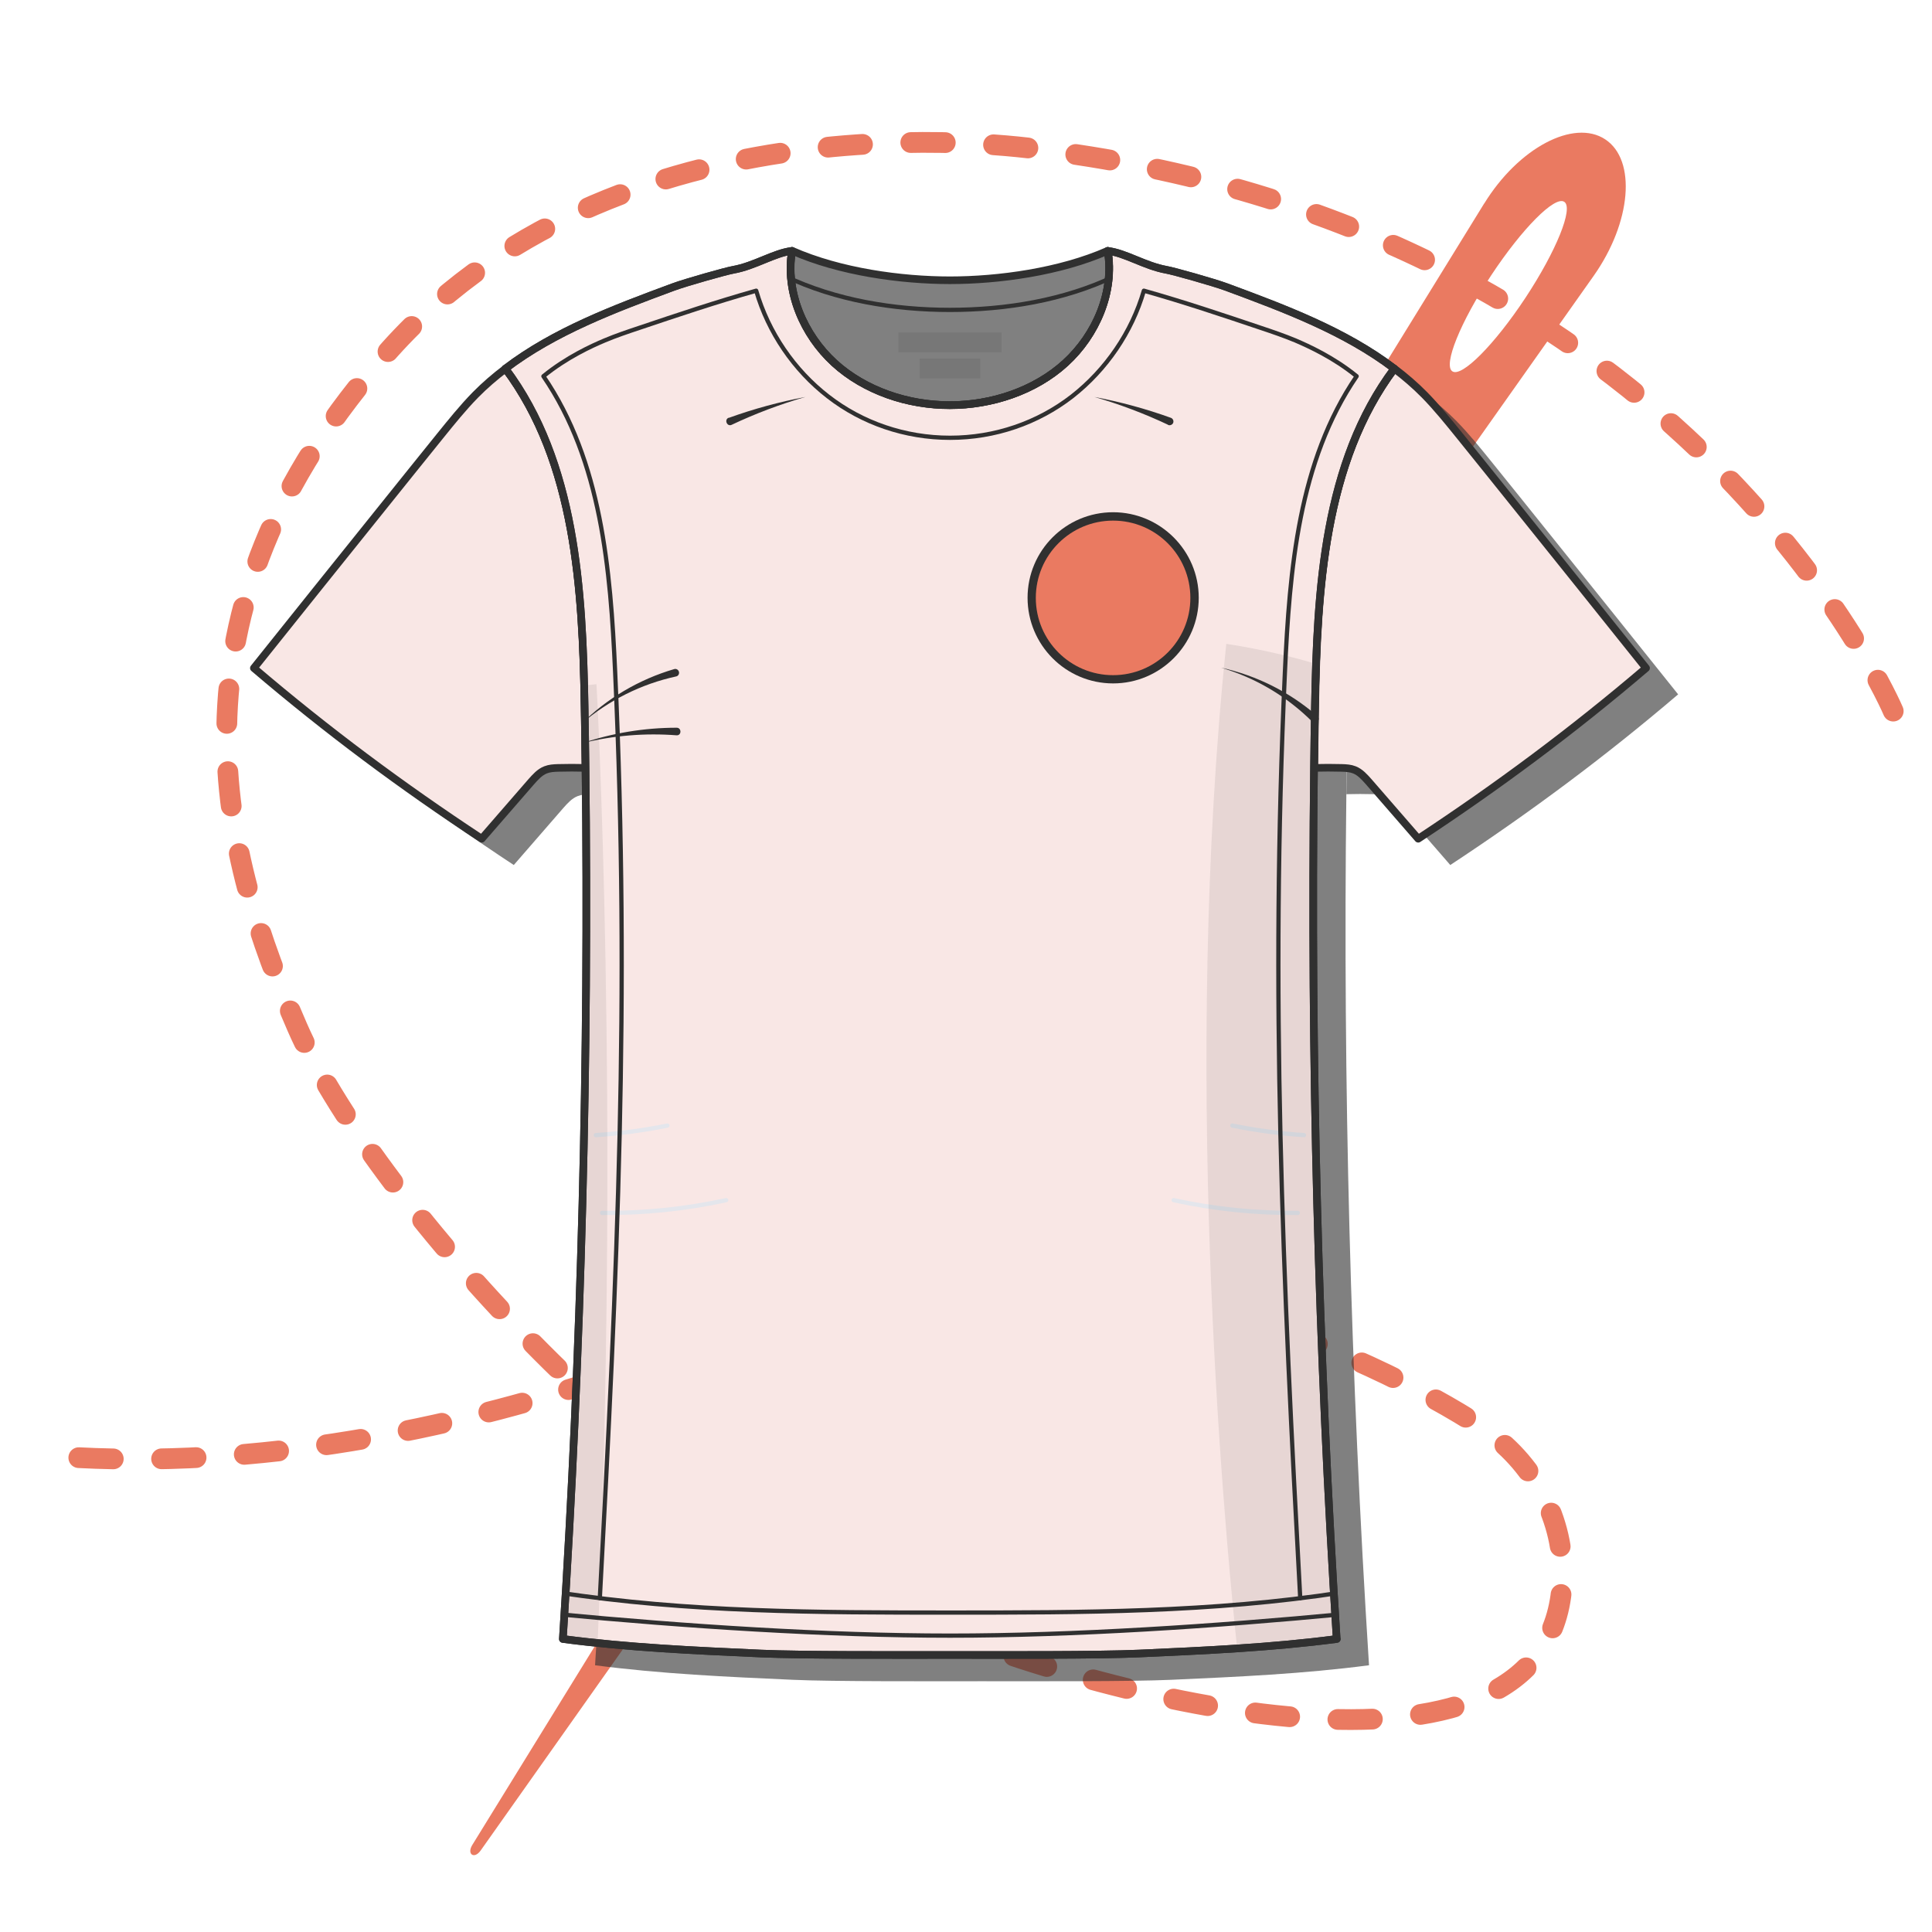 <svg xmlns="http://www.w3.org/2000/svg" xmlns:xlink="http://www.w3.org/1999/xlink" viewBox="0 0 150 150"><defs><style> .cls-1 { fill: #a87c4f; } .cls-2, .cls-3 { fill: #303030; } .cls-2, .cls-4 { opacity: .61; } .cls-5, .cls-6, .cls-7 { mix-blend-mode: multiply; opacity: .09; } .cls-8 { clip-path: url(#clippath-2); } .cls-9 { isolation: isolate; } .cls-10 { stroke: #212b43; } .cls-10, .cls-11, .cls-12, .cls-13, .cls-14 { stroke-linejoin: round; } .cls-10, .cls-11, .cls-12, .cls-13, .cls-14, .cls-15 { stroke-linecap: round; } .cls-10, .cls-11, .cls-13 { stroke-width: .33px; } .cls-10, .cls-11, .cls-13, .cls-14, .cls-15, .cls-16 { fill: none; } .cls-6 { fill: #222323; } .cls-11, .cls-12, .cls-14 { stroke: #303030; } .cls-12 { fill: #f9e7e5; stroke-width: .59px; } .cls-17 { clip-path: url(#clippath-1); } .cls-13 { stroke: #e4e6ec; } .cls-14 { stroke-width: .59px; } .cls-15 { stroke: #ea7a61; stroke-dasharray: 0 0 2.68 3.75; stroke-miterlimit: 10; stroke-width: 1.61px; } .cls-18 { clip-path: url(#clippath); } .cls-7, .cls-19 { fill: #353535; } .cls-20 { clip-path: url(#clippath-3); } .cls-21 { fill: #ea7a61; } </style><clipPath id="clippath"><path class="cls-16" d="m45.47,59.62c-.72-.02-1.44-.02-2.15,0-.33.01-.66.03-.96.15-.46.18-.79.56-1.12.93-1.28,1.48-2.56,2.95-3.84,4.42-6.19-4.08-11.97-8.37-17.69-13.25,3.36-4.2,6.72-8.4,10.09-12.59,1.45-1.8,2.89-3.61,4.35-5.41.89-1.1,1.78-2.21,2.77-3.22.73-.74,1.51-1.41,2.33-2.03,5.45,7.28,5.99,17.12,6.15,26.26.03,1.58.05,3.16.07,4.74Z"></path></clipPath><clipPath id="clippath-1"><path class="cls-16" d="m102.04,59.62c.72-.02,1.44-.02,2.15,0,.33.01.66.03.96.15.46.18.79.56,1.12.93,1.28,1.48,2.56,2.95,3.84,4.42,6.19-4.08,11.97-8.37,17.69-13.25-3.36-4.2-6.72-8.4-10.09-12.59-1.45-1.8-2.89-3.61-4.35-5.41-.89-1.1-1.78-2.21-2.77-3.22-.73-.74-1.51-1.41-2.33-2.03-5.45,7.28-5.99,17.12-6.15,26.26-.03,1.58-.05,3.16-.07,4.74Z"></path></clipPath><clipPath id="clippath-2"><path class="cls-16" d="m103.79,127.25c-5.09.67-10.23.9-15.37,1.13-3.05.14-10.85.11-14.68.11s-11.62.03-14.67-.11c-5.13-.23-10.27-.46-15.37-1.13,1.44-22.5,2.03-45.07,1.76-67.63-.02-1.58-.04-3.16-.07-4.74-.16-9.15-.7-18.98-6.15-26.26,3.81-2.9,8.48-4.65,13.02-6.33,1-.37,4.13-1.25,4.66-1.34,1.69-.3,3.18-1.31,4.57-1.47-.54,3.18.9,6.52,3.28,8.7,1.19,1.09,2.63,1.91,4.17,2.46,1.54.55,3.19.82,4.8.82,3.23,0,6.59-1.1,8.98-3.28,2.38-2.18,3.82-5.52,3.28-8.7,1.39.16,2.88,1.17,4.57,1.47.53.09,3.66.97,4.66,1.34,4.54,1.68,9.21,3.43,13.02,6.33-5.45,7.28-5.99,17.12-6.16,26.26-.03,1.58-.05,3.16-.07,4.74-.27,22.56.33,45.13,1.76,67.63Z"></path></clipPath><clipPath id="clippath-3"><path class="cls-16" d="m82.73,28.17c-2.38,2.18-5.74,3.28-8.98,3.28-1.61,0-3.26-.27-4.8-.82-1.54-.55-2.98-1.37-4.17-2.46-2.38-2.18-3.82-5.52-3.28-8.7,3.71,1.64,8.48,2.29,12.25,2.29s8.55-.65,12.26-2.29c.54,3.18-.9,6.52-3.28,8.7Z"></path></clipPath></defs><g class="cls-9"><g id="Layer_1" data-name="Layer 1"><g><path class="cls-21" d="m115.23,15.8l-78.56,127.44c-.45.73.16,1.13.65.43L123.73,21.42c2.93-4.15,3.34-8.99.9-10.6-2.44-1.61-6.74.66-9.4,4.99Zm.55,5.57c2.4-3.63,4.94-6.19,5.67-5.7.73.48-.62,3.82-3.02,7.46-2.4,3.63-4.94,6.19-5.67,5.7-.73-.48.62-3.82,3.02-7.46Z"></path><path class="cls-15" d="m146.99,55.21s-15.74-37.18-65.81-43.54c0,0-32.23-5.34-50.9,15.45-18.67,20.79-12.73,39.88-7.21,52.61s27.14,37.16,47.08,45.64c17.59,7.48,50.31,14.87,51.14-2.61.23-4.78-2.23-9.29-6.23-11.93-8.47-5.58-30.91-15.74-50.85-10.92,0,0-29.57,15.82-61.22,13.05"></path></g><g><g class="cls-4"><path class="cls-3" d="m47.96,61.66c-.72-.02-1.44-.02-2.15,0-.33.01-.66.03-.96.15-.46.18-.79.56-1.12.93-1.28,1.48-2.56,2.95-3.84,4.42-6.19-4.08-11.97-8.37-17.69-13.25,3.36-4.2,6.72-8.4,10.09-12.59,1.45-1.8,2.89-3.61,4.35-5.41.89-1.1,1.78-2.21,2.77-3.22.73-.74,1.51-1.41,2.33-2.03,5.45,7.28,5.99,17.12,6.15,26.26.03,1.58.05,3.16.07,4.74Z"></path><path class="cls-3" d="m104.53,61.66c.72-.02,1.44-.02,2.15,0,.33.01.66.03.96.15.46.18.79.56,1.12.93,1.28,1.48,2.56,2.95,3.84,4.42,6.19-4.08,11.97-8.37,17.69-13.25-3.36-4.2-6.72-8.4-10.09-12.59-1.45-1.8-2.89-3.61-4.35-5.41-.89-1.1-1.78-2.21-2.77-3.22-.73-.74-1.51-1.41-2.33-2.03-5.45,7.28-5.99,17.12-6.15,26.26-.03,1.58-.05,3.16-.07,4.74Z"></path><path class="cls-3" d="m106.29,129.29c-5.09.67-10.23.9-15.37,1.13-3.05.14-10.85.11-14.68.11s-11.62.03-14.67-.11c-5.13-.23-10.27-.46-15.37-1.13,1.44-22.5,2.03-45.07,1.76-67.63-.02-1.58-.04-3.16-.07-4.74-.16-9.15-.7-18.98-6.15-26.26,3.81-2.9,8.48-4.65,13.02-6.33,1-.37,4.13-1.25,4.66-1.34,1.69-.3.18-.63,1.57-.79-.54,3.18,3.9,5.84,6.29,8.02,1.19,1.09,2.63,1.91,4.17,2.46,1.54.55,3.19.82,4.8.82,3.23,0,6.59-1.1,8.98-3.28,2.38-2.18,3.82-5.52,3.28-8.7,1.39.16,2.88,1.17,4.57,1.47.53.09,3.66.97,4.66,1.34,4.54,1.68,9.21,3.43,13.02,6.33-5.45,7.28-5.99,17.12-6.16,26.26-.03,1.58-.05,3.16-.07,4.74-.27,22.56.33,45.13,1.76,67.63Z"></path></g><path class="cls-3" d="m38.63,60.96c1.01-1.53,2.84-2.95,4.75-2.75-1.8.49-3.61,1.33-4.75,2.75h0Z"></path><g class="cls-18"><path class="cls-11" d="m20.58,50.25c6.2,4.78,12.79,9.15,19.7,13.07"></path><path class="cls-11" d="m21.74,48.91c6.41,4.6,12.84,9.22,19.84,13.07"></path></g><path class="cls-11" d="m45.47,59.62c-.72-.02-1.44-.02-2.15,0-.33.01-.66.03-.96.15-.46.18-.79.56-1.12.93-1.28,1.48-2.56,2.95-3.84,4.42-6.19-4.08-11.97-8.37-17.69-13.25,3.36-4.2,6.72-8.4,10.09-12.59,1.45-1.8,2.89-3.61,4.35-5.41.89-1.1,1.78-2.21,2.77-3.22.73-.74,1.51-1.41,2.33-2.03,5.45,7.28,5.99,17.12,6.15,26.26.03,1.58.05,3.16.07,4.74Z"></path><g class="cls-5"><path class="cls-19" d="m108.84,60.99c-1.2-1.53-3-2.02-4.71-2.75,0,0,0-.06,0-.06.98-.21,1.98.13,2.77.71.75.53,1.68,1.3,1.93,2.1h0Z"></path></g><g class="cls-17"><path class="cls-11" d="m126.93,50.25c-6.2,4.78-12.79,9.15-19.7,13.07"></path><path class="cls-11" d="m125.77,48.91c-6.41,4.6-12.84,9.22-19.84,13.07"></path></g><path class="cls-7" d="m107.64,54.07c-1.35-1.05-3.41-1.88-5.45-2.51-.04,1.11-.06,2.23-.08,3.33-.03,1.58-.05,3.16-.07,4.74.72-.02,1.44-.02,2.15,0,.33.01.66.03.96.15.46.18.79.56,1.12.93,1.28,1.48,2.56,2.95,3.84,4.42,1.71-1.13,3.39-2.28,5.05-3.45-1.59-1.86-4.86-5.54-7.52-7.61Z"></path><path class="cls-10" d="m102.04,59.62c.72-.02,1.44-.02,2.15,0,.33.01.66.03.96.15.46.18.79.56,1.12.93,1.28,1.48,2.56,2.95,3.84,4.42,6.19-4.08,11.97-8.37,17.69-13.25-3.36-4.2-6.72-8.4-10.09-12.59-1.45-1.8-2.89-3.61-4.35-5.41-.89-1.1-1.78-2.21-2.77-3.22-.73-.74-1.51-1.41-2.33-2.03-5.45,7.28-5.99,17.12-6.15,26.26-.03,1.58-.05,3.16-.07,4.74Z"></path><g><path class="cls-12" d="m45.47,59.62c-.72-.02-1.44-.02-2.15,0-.33.01-.66.03-.96.15-.46.18-.79.56-1.12.93-1.28,1.48-2.56,2.95-3.84,4.42-6.19-4.08-11.97-8.37-17.69-13.25,3.36-4.2,6.72-8.4,10.09-12.59,1.45-1.8,2.89-3.61,4.35-5.41.89-1.1,1.78-2.21,2.77-3.22.73-.74,1.51-1.41,2.33-2.03,5.45,7.28,5.99,17.12,6.15,26.26.03,1.58.05,3.16.07,4.74Z"></path><path class="cls-12" d="m102.04,59.62c.72-.02,1.44-.02,2.15,0,.33.01.66.03.96.15.46.18.79.56,1.12.93,1.28,1.48,2.56,2.95,3.84,4.42,6.19-4.08,11.97-8.37,17.69-13.25-3.36-4.2-6.72-8.4-10.09-12.59-1.45-1.8-2.89-3.61-4.35-5.41-.89-1.1-1.78-2.21-2.77-3.22-.73-.74-1.51-1.41-2.33-2.03-5.45,7.28-5.99,17.12-6.15,26.26-.03,1.58-.05,3.16-.07,4.74Z"></path><path class="cls-12" d="m103.79,127.25c-5.09.67-10.23.9-15.37,1.13-3.05.14-10.85.11-14.68.11s-11.62.03-14.67-.11c-5.13-.23-10.27-.46-15.37-1.13,1.44-22.5,2.03-45.07,1.76-67.63-.02-1.58-.04-3.16-.07-4.74-.16-9.15-.7-18.98-6.15-26.26,3.81-2.9,8.48-4.65,13.02-6.33,1-.37,4.13-1.25,4.66-1.34,1.69-.3,3.18-1.31,4.57-1.47-.54,3.18.9,6.52,3.28,8.7,1.19,1.09,2.63,1.91,4.17,2.46,1.54.55,3.19.82,4.8.82,3.23,0,6.59-1.1,8.98-3.28,2.38-2.18,3.82-5.52,3.28-8.7,1.39.16,2.88,1.17,4.57,1.47.53.09,3.66.97,4.66,1.34,4.54,1.68,9.21,3.43,13.02,6.33-5.45,7.28-5.99,17.12-6.16,26.26-.03,1.58-.05,3.16-.07,4.74-.27,22.56.33,45.13,1.76,67.63Z"></path></g><path class="cls-3" d="m56.59,32.44c1.94-.7,3.93-1.24,5.94-1.62-1.97.57-3.88,1.29-5.72,2.16-.36.18-.61-.41-.23-.55h0Z"></path><path class="cls-3" d="m45.13,56.21c1.98-1.98,4.48-3.46,7.21-4.26.16-.05.32.04.37.2.05.16-.05.34-.22.37-2.68.58-5.24,1.85-7.36,3.68h0Z"></path><path class="cls-3" d="m45.21,57.7c2.34-.79,4.83-1.2,7.33-1.2.38,0,.39.6,0,.59-2.44-.19-4.93.01-7.33.61h0Z"></path><path class="cls-13" d="m46.74,94.17c3.24.03,6.48-.3,9.64-.99"></path><path class="cls-13" d="m46.26,88.13c1.87-.12,3.73-.37,5.56-.74"></path><path class="cls-3" d="m90.69,32.98c-1.84-.87-3.75-1.59-5.72-2.16,2.01.38,4,.92,5.94,1.62.15.06.23.22.18.38-.06.16-.25.24-.41.17h0Z"></path><path class="cls-3" d="m101.88,56.03c-1.94-1.94-4.4-3.41-7.08-4.19,2.73.59,5.34,1.89,7.48,3.76.3.26-.12.72-.4.43h0Z"></path><path class="cls-13" d="m100.76,94.17c-3.24.03-6.48-.3-9.64-.99"></path><path class="cls-13" d="m101.24,88.13c-1.87-.12-3.73-.37-5.56-.74"></path><path class="cls-16" d="m103.79,127.25c-5.09.67-10.23.9-15.37,1.13-3.05.14-10.85.11-14.68.11s-11.62.03-14.67-.11c-5.13-.23-10.27-.46-15.37-1.13,1.44-22.5,2.03-45.07,1.76-67.63-.02-1.58-.04-3.16-.07-4.74-.16-9.15-.7-18.98-6.15-26.26,3.81-2.9,8.48-4.65,13.02-6.33,1-.37,4.13-1.25,4.66-1.34,1.69-.3,3.18-1.31,4.57-1.47-.54,3.18.9,6.52,3.28,8.7,1.19,1.09,2.63,1.91,4.17,2.46,1.54.55,3.19.82,4.8.82,3.23,0,6.59-1.1,8.98-3.28,2.38-2.18,3.82-5.52,3.28-8.7,1.39.16,2.88,1.17,4.57,1.47.53.09,3.66.97,4.66,1.34,4.54,1.68,9.21,3.43,13.02,6.33-5.45,7.28-5.99,17.12-6.16,26.26-.03,1.58-.05,3.16-.07,4.74-.27,22.56.33,45.13,1.76,67.63Z"></path><g class="cls-8"><g><path class="cls-11" d="m100.95,124.08c-1.36-25.09-2.34-46.72-1.19-71.89.36-7.98,1.06-16.38,5.57-22.98-1.8-1.47-3.76-2.35-4.76-2.78-.87-.36-1.77-.67-2.67-.97-3-1.01-6-2.02-9.09-2.89-.94,3.23-2.93,6.14-5.58,8.21-2.66,2.06-5.98,3.21-9.47,3.21s-6.82-1.15-9.47-3.21c-2.66-2.06-4.64-4.98-5.58-8.21-3.09.87-6.09,1.88-9.09,2.89-.9.3-1.79.6-2.67.97-1,.42-2.96,1.31-4.76,2.78,4.51,6.6,5.21,15,5.57,22.98,1.15,25.17.17,46.8-1.19,71.89"></path><path class="cls-11" d="m43.29,123.63c10.08,1.56,20.28,1.57,30.47,1.57s20.39,0,30.47-1.57"></path><path class="cls-11" d="m104.36,125.31c-10.08.96-21.03,1.68-30.6,1.68h0c-9.57,0-20.52-.72-30.6-1.68"></path></g></g><path class="cls-7" d="m46.4,127.56c1.75-42.07-.09-74.44-.09-74.44-.32.03-.63.07-.94.11.01.55.02,1.1.03,1.65.03,1.58.05,3.16.07,4.74.27,22.56-.32,45.13-1.76,67.63.89.12,1.79.22,2.69.31Z"></path><path class="cls-7" d="m102.03,59.62c.02-1.58.04-3.16.07-4.74.02-1.1.05-2.21.08-3.33-3.49-1.07-6.97-1.56-6.97-1.56-3.39,32.54-.29,67.24.84,77.99,2.59-.17,5.17-.39,7.74-.73-1.43-22.5-2.03-45.07-1.76-67.63Z"></path><path class="cls-14" d="m103.79,127.25c-5.09.67-10.23.9-15.37,1.13-3.05.14-10.85.11-14.68.11s-11.62.03-14.67-.11c-5.13-.23-10.27-.46-15.37-1.13,1.44-22.5,2.03-45.07,1.76-67.63-.02-1.58-.04-3.16-.07-4.74-.16-9.15-.7-18.98-6.15-26.26,3.81-2.9,8.48-4.65,13.02-6.33,1-.37,4.13-1.25,4.66-1.34,1.69-.3,3.18-1.31,4.57-1.47-.54,3.18.9,6.52,3.28,8.7,1.19,1.09,2.63,1.91,4.17,2.46,1.54.55,3.19.82,4.8.82,3.23,0,6.59-1.1,8.98-3.28,2.38-2.18,3.82-5.52,3.28-8.7,1.39.16,2.88,1.17,4.57,1.47.53.09,3.66.97,4.66,1.34,4.54,1.68,9.21,3.43,13.02,6.33-5.45,7.28-5.99,17.12-6.16,26.26-.03,1.58-.05,3.16-.07,4.74-.27,22.56.33,45.13,1.76,67.63Z"></path><g><path class="cls-2" d="m82.73,28.17c-2.38,2.18-5.74,3.28-8.98,3.28-1.61,0-3.26-.27-4.8-.82-1.54-.55-2.98-1.37-4.17-2.46-2.38-2.18-3.82-5.52-3.28-8.7,3.71,1.64,8.48,2.29,12.25,2.29s8.55-.65,12.26-2.29c.54,3.18-.9,6.52-3.28,8.7Z"></path><g class="cls-20"><path class="cls-11" d="m86.55,21.44c-3.94,1.89-8.49,2.62-12.8,2.62s-8.86-.74-12.8-2.62"></path></g><path class="cls-14" d="m82.73,28.17c-2.38,2.18-5.74,3.28-8.98,3.28-1.61,0-3.26-.27-4.8-.82-1.54-.55-2.98-1.37-4.17-2.46-2.38-2.18-3.82-5.52-3.28-8.7,3.71,1.64,8.48,2.29,12.25,2.29s8.55-.65,12.26-2.29c.54,3.18-.9,6.52-3.28,8.7Z"></path><rect class="cls-6" x="69.75" y="25.81" width="8.01" height="1.54"></rect><rect class="cls-6" x="71.4" y="27.84" width="4.71" height="1.54"></rect></g><g><g><circle class="cls-1" cx="86.42" cy="46.42" r="6"></circle><path class="cls-3" d="m86.42,53.06c-3.66,0-6.64-2.98-6.64-6.65s2.98-6.64,6.64-6.64,6.65,2.98,6.65,6.64-2.98,6.65-6.65,6.65Zm0-12.01c-2.96,0-5.36,2.41-5.36,5.36s2.4,5.36,5.36,5.36,5.36-2.41,5.36-5.36-2.41-5.36-5.36-5.36Z"></path></g><circle class="cls-21" cx="86.42" cy="46.42" r="6"></circle></g></g></g></g></svg>